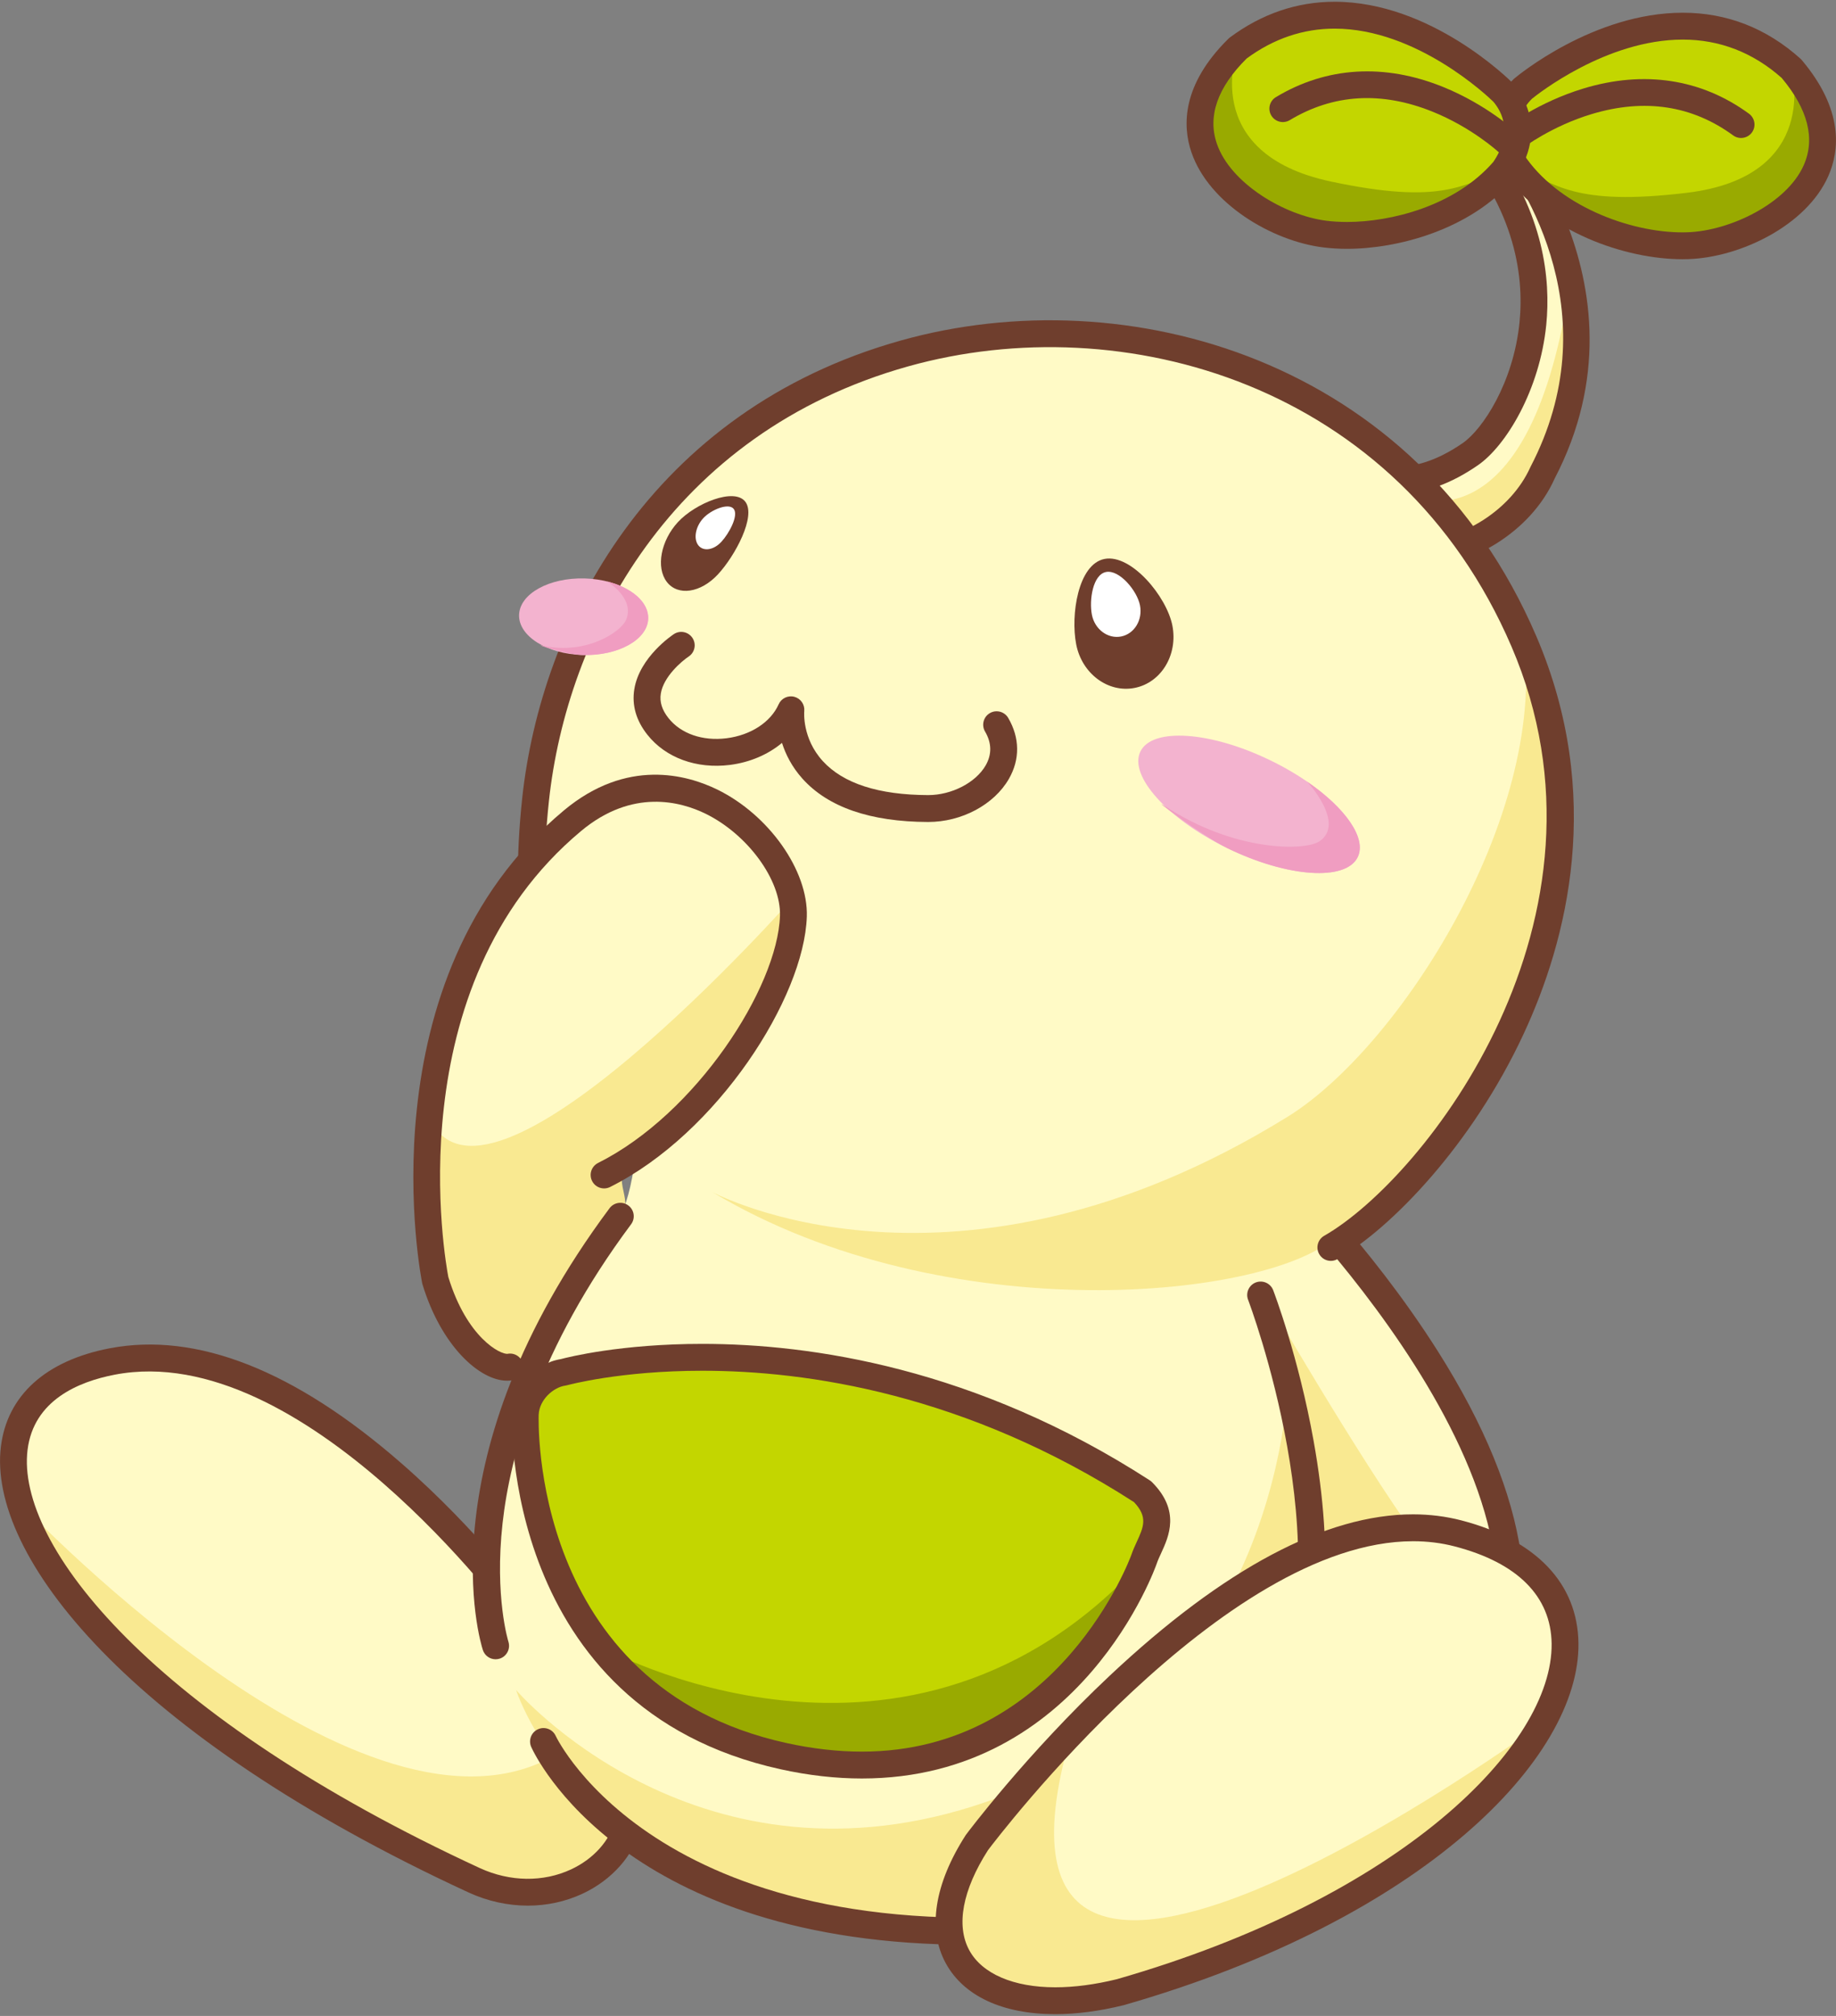 <?xml version="1.0" encoding="utf-8"?>
<!-- Generator: Adobe Illustrator 16.0.4, SVG Export Plug-In . SVG Version: 6.00 Build 0)  -->
<!DOCTYPE svg PUBLIC "-//W3C//DTD SVG 1.0//EN" "http://www.w3.org/TR/2001/REC-SVG-20010904/DTD/svg10.dtd">
<svg version="1.0" id="レイヤー_1" xmlns="http://www.w3.org/2000/svg" xmlns:xlink="http://www.w3.org/1999/xlink" x="0px"
	 y="0px" width="205px" height="225px" viewBox="0 0 205 225" enable-background="new 0 0 205 225" xml:space="preserve">
<rect x="0" y="0" width="205" height="225" fill="#808080" stroke="none"/>
<g>
	<path fill="#FFFAC6" d="M58.346,180.039c0,0-23.564-32.326-45.807-28.082c-22.244,4.242-11.896,33.746,40.421,57.908
		c7.554,3.459,15.515-0.25,17.201-6.33"/>
	<path fill="#F9E991" d="M61.261,196.289c0,0,4.267,6.703,8.23,8.23c0,0-3.049,8.229-11.887,6.707
		c-8.84-1.527-45.721-20.73-56.083-44.197C1.521,167.029,39.315,207.568,61.261,196.289"/>
	<path fill="#6F3E2D" d="M58.937,212.691c-2.217,0-4.471-0.488-6.601-1.461C14.195,193.611-1.383,173.539,0.1,161.457
		c0.7-5.713,5.018-9.609,12.159-10.975c9.695-1.848,20.637,2.451,32.51,12.795c8.699,7.574,14.544,15.547,14.79,15.883
		c0.487,0.668,0.34,1.604-0.329,2.092c-0.67,0.488-1.607,0.34-2.095-0.326c-0.231-0.316-23.272-31.52-44.315-27.498
		c-4.071,0.779-9.066,2.865-9.744,8.395c-1.306,10.643,13.944,29.795,50.512,46.682c3.354,1.535,7.063,1.588,10.173,0.141
		c2.5-1.164,4.305-3.17,4.955-5.51c0.22-0.799,1.046-1.264,1.845-1.045c0.798,0.223,1.265,1.047,1.043,1.846
		c-0.883,3.186-3.281,5.893-6.578,7.428C63.121,212.25,61.046,212.691,58.937,212.691z"/>
	<path fill="#FFFAC6" d="M142.081,130.33c0,0,38.257,36.881,22.998,59.945c-4.692,5.66-36.374,14.42-34.737-24.033"/>
	<path fill="#6F3E2D" d="M150.287,196.852c-2.662,0-5.397-0.412-8.003-1.416c-6.591-2.537-14.271-9.674-13.438-29.256
		c0.033-0.826,0.729-1.459,1.562-1.434c0.827,0.033,1.467,0.734,1.433,1.561c-0.598,14.092,3.386,23.197,11.523,26.33
		c8.336,3.207,18.261-0.658,20.515-3.262c14.275-21.777-22.466-57.605-22.839-57.965c-0.597-0.574-0.613-1.523-0.041-2.119
		c0.577-0.598,1.524-0.611,2.121-0.039c0.396,0.381,9.785,9.484,17.45,21.602c10.359,16.371,12.352,30.291,5.764,40.248
		c-0.03,0.047-0.062,0.088-0.098,0.133C164.068,193.848,157.445,196.852,150.287,196.852z"/>
	<path fill="#FFFAC6" d="M55.338,183.695c0,0-6.067-19.311,13.923-47.949c4.048-8.131-2.319-23.745,26.693-18.037
		c29.012,5.705,46.608,9.988,46.608,9.988l4.042,16.732c0,0,10.236,32.52-3.469,46.223c-5.429,5.432-12.856,24.111-21.22,24.111
		c-49.889,0-61.232-20.395-61.232-20.395C59.333,191.43,56.1,185.473,55.338,183.695"/>
	<path fill="#FFFAC6" d="M166.291,13.412c0,0,17.103,17.944,5.962,39.319c-2.639,5.892-9.449,9.388-14.032,8.984l-4.967-8.769
		c0,0,4.182,2.395,10.914-2.256c4.873-3.364,14.127-20.775-1.901-37.365L166.291,13.412z"/>
	<path fill="#F9E991" d="M174.694,35.177c0,0,3.093,20.763-14.272,27.804l-3.825-7.858C156.597,55.123,169.53,62.205,174.694,35.177
		"/>
	<path fill="#6F3E2D" d="M158.957,63.246c-0.294,0-0.583-0.013-0.865-0.037c-0.494-0.043-0.932-0.326-1.175-0.755l-4.968-8.77
		c-0.333-0.587-0.232-1.326,0.248-1.801c0.478-0.477,1.216-0.571,1.802-0.238l0,0c0.001,0,0.822,0.419,2.268,0.419
		c1.495,0,3.931-0.454,7.051-2.608c2.232-1.54,5.676-6.748,6.347-13.5c0.528-5.299-0.515-13.349-8.477-21.589
		c-0.421-0.437-0.539-1.085-0.295-1.642c0.241-0.556,0.811-0.9,1.408-0.898l4.022,0.085c0.398,0.009,0.776,0.176,1.05,0.464
		c0.182,0.188,17.712,18.978,6.208,41.048C170.847,59.542,163.988,63.246,158.957,63.246z M156.175,55.061l2.938,5.185
		c3.978-0.079,9.553-3.171,11.771-8.127c8.755-16.804-0.5-31.206-4.265-36c5.771,7.708,6.535,15.041,6.03,20.133
		c-0.723,7.257-4.47,13.492-7.629,15.672c-3.015,2.083-5.96,3.138-8.755,3.138C156.236,55.062,156.206,55.062,156.175,55.061z"/>
	<path fill="#C3D600" d="M170.052,9.905c0,0,16.751-14.084,29.961-2.254c9.863,11.654-3.536,19.498-11.533,19.771
		c-6.248,0.214-14.939-2.809-19.29-8.915C166.818,14.305,168.59,11.316,170.052,9.905"/>
	<path fill="#99AA00" d="M169.189,18.507c4.351,6.106,13.042,9.129,19.29,8.915c7.997-0.273,21.396-8.117,11.533-19.771
		c0,0,3.468,12.054-11.687,13.871C175.708,23.033,173.628,20.543,169.189,18.507"/>
	<path fill="#6F3E2D" d="M169.1,16.844c-0.448,0-0.892-0.2-1.187-0.582c-0.509-0.655-0.388-1.595,0.266-2.102
		c0.145-0.111,3.587-2.752,8.612-4.279c6.771-2.057,13.17-1.085,18.494,2.81c0.667,0.489,0.813,1.427,0.327,2.095
		c-0.491,0.668-1.428,0.814-2.097,0.325c-4.576-3.345-9.881-4.149-15.765-2.387c-4.521,1.354-7.704,3.784-7.737,3.808
		C169.743,16.743,169.421,16.844,169.1,16.844z"/>
	<path fill="#6F3E2D" d="M187.85,28.933c-6.297,0-15.205-2.99-19.882-9.556c-0.03-0.043-0.06-0.087-0.083-0.133
		c-3.161-5.603,0.061-9.391,1.125-10.418c0.025-0.024,0.052-0.047,0.078-0.069c0.356-0.299,8.841-7.337,18.803-7.337
		c4.921,0,9.335,1.719,13.124,5.114c0.052,0.045,0.101,0.095,0.146,0.148c4.733,5.596,4.229,10.145,2.979,12.975
		c-2.461,5.55-9.87,9.067-15.609,9.264C188.309,28.929,188.078,28.933,187.85,28.933z M170.457,17.702
		c4.028,5.589,12.201,8.431,17.975,8.222c4.73-0.162,11.069-3.207,12.963-7.48c1.312-2.956,0.482-6.235-2.458-9.745
		c-3.203-2.841-6.922-4.28-11.046-4.28c-8.538,0-16.233,6.113-16.837,6.603C169.994,12.066,168.565,14.287,170.457,17.702z"/>
	<path fill="#C3D600" d="M167.848,10.339c0,0-15.414-15.538-29.639-4.947c-10.87,10.719,1.764,19.74,9.706,20.732
		c6.206,0.776,15.132-1.452,20.016-7.14C170.672,15.009,169.174,11.875,167.848,10.339"/>
	<path fill="#99AA00" d="M167.931,18.984c-4.884,5.688-13.81,7.916-20.016,7.14c-7.942-0.992-20.576-10.013-9.706-20.732
		c0,0-4.541,11.692,10.391,14.868C161.032,22.903,163.325,20.61,167.931,18.984"/>
	<path fill="#6F3E2D" d="M168.306,17.343c-0.366,0-0.732-0.133-1.019-0.402c-0.05-0.043-2.998-2.739-7.362-4.488
		c-5.7-2.29-11.057-1.965-15.917,0.957c-0.71,0.423-1.632,0.197-2.058-0.514c-0.426-0.709-0.197-1.632,0.516-2.059
		c5.653-3.397,12.107-3.79,18.671-1.13c4.868,1.974,8.058,4.915,8.192,5.039c0.605,0.565,0.637,1.513,0.075,2.12
		C169.108,17.182,168.709,17.343,168.306,17.343z"/>
	<path fill="#6F3E2D" d="M150.415,27.773L150.415,27.773c-0.928,0-1.833-0.055-2.686-0.162c-5.699-0.712-12.757-4.884-14.706-10.633
		c-0.996-2.931-1.085-7.508,4.134-12.654c0.048-0.048,0.102-0.095,0.155-0.135c3.561-2.649,7.495-3.993,11.704-3.993
		c10.758,0,19.528,8.714,19.896,9.084c0.026,0.025,0.048,0.05,0.07,0.077c0.965,1.118,3.834,5.179,0.183,10.476
		c-0.03,0.044-0.062,0.085-0.095,0.126C164.118,25.727,155.926,27.773,150.415,27.773z M139.19,6.534
		c-3.248,3.23-4.367,6.422-3.328,9.482c1.501,4.43,7.541,8.032,12.237,8.621c0.733,0.091,1.51,0.137,2.315,0.137
		c4.857,0,12.031-1.757,16.328-6.706c2.189-3.232,0.968-5.571,0.007-6.707c-0.59-0.577-8.557-8.165-17.733-8.165
		C145.499,3.196,142.193,4.319,139.19,6.534z"/>
	<path fill="#FFFAC6" d="M67.451,125.941c0,0-10.453-10.486-7.655-36.684c1.996-18.652,13.473-42.05,41.213-49.813
		c25.567-7.155,56.497,2.725,69.136,32.123c13.579,31.583-10.111,61.118-21.549,67.661"/>
	<path fill="#6F3E2D" d="M120.163,71.915c0.631,3.263,3.547,5.441,6.514,4.867c2.968-0.575,4.858-3.685,4.229-6.946
		c-0.634-3.265-4.606-8.026-7.574-7.453C120.367,62.958,119.528,68.651,120.163,71.915"/>
	<path fill="#FFFFFF" d="M121.915,68.606c0.315,1.631,1.773,2.722,3.259,2.434c1.482-0.287,2.43-1.842,2.113-3.474
		c-0.316-1.632-2.304-4.012-3.788-3.726C122.017,64.127,121.599,66.974,121.915,68.606"/>
	<path fill="#6F3E2D" d="M80.168,64.1c-1.92,2.077-4.478,2.46-5.713,0.848c-1.235-1.607-0.679-4.601,1.243-6.679
		c1.921-2.082,6.283-3.883,7.518-2.274C84.451,57.606,82.09,62.02,80.168,64.1"/>
	<path fill="#FFFFFF" d="M80.549,60.469c-0.868,0.94-2.026,1.114-2.584,0.384c-0.557-0.727-0.305-2.082,0.562-3.02
		c0.868-0.94,2.84-1.757,3.399-1.027C82.486,57.535,81.416,59.529,80.549,60.469"/>
	<path fill="#6F3E2D" d="M103.645,91.742c-0.012,0-0.024,0-0.035,0c-6.432-0.022-11.146-1.646-14.011-4.833
		c-1.194-1.33-1.887-2.741-2.285-3.994c-1.545,1.294-3.573,2.174-5.818,2.459c-3.727,0.468-7.172-0.792-9.213-3.371
		c-1.257-1.587-1.747-3.296-1.458-5.081c0.583-3.598,4.263-6.047,4.419-6.149c0.691-0.454,1.622-0.261,2.076,0.432
		c0.454,0.691,0.261,1.62-0.428,2.073c-0.763,0.506-2.806,2.234-3.108,4.134c-0.148,0.928,0.13,1.821,0.851,2.73
		c1.384,1.751,3.81,2.591,6.486,2.256c2.703-0.34,4.93-1.792,5.818-3.787c0.298-0.673,1.042-1.028,1.755-0.84
		c0.712,0.19,1.18,0.868,1.106,1.603c-0.011,0.112-0.242,3.04,2.067,5.569c2.282,2.502,6.236,3.78,11.754,3.799
		c0.007,0,0.016,0,0.024,0c2.608,0,5.302-1.388,6.407-3.308c0.708-1.231,0.686-2.506-0.066-3.788
		c-0.418-0.715-0.18-1.634,0.535-2.052c0.716-0.419,1.634-0.178,2.052,0.535c1.299,2.214,1.326,4.629,0.077,6.8
		C110.993,89.812,107.378,91.742,103.645,91.742z"/>
	<path fill="#F3B3CF" d="M151.597,95.664c-1.316,2.713-7.817,2.276-14.519-0.979c-6.699-3.254-11.064-8.091-9.748-10.801
		c1.315-2.712,7.815-2.273,14.517,0.981C148.548,88.116,152.912,92.953,151.597,95.664"/>
	<path fill="#F09DC1" d="M130.077,89.982c-2.015-1.319,4.164,3.324,7.001,4.702c6.701,3.255,13.202,3.692,14.519,0.979
		c1.024-2.106-1.385-5.497-5.654-8.429c0,0,4.377,4.688,1.353,6.683C145.675,94.985,137.853,95.075,130.077,89.982"/>
	<path fill="#F9E991" d="M170.145,71.567c0,0,8.984,25.096-1.164,42.632c-10.153,17.531-14.812,18.832-19.688,23.682
		c-7.091,7.055-43.619,10.854-69.764-4.836c0,0,27.016,14.59,64.227-8.393C156.24,116.945,172.67,91.128,170.145,71.567"/>
	<path fill="#6F3E2D" d="M148.597,140.729c-0.52,0-1.024-0.27-1.301-0.756c-0.41-0.719-0.161-1.633,0.557-2.045
		c11.237-6.43,33.956-35.432,20.913-65.768c-12.624-29.371-43.438-37.962-67.354-31.272c-26.55,7.431-38.135,29.941-40.123,48.529
		c-2.694,25.195,7.125,35.365,7.224,35.466c0.583,0.586,0.583,1.535-0.003,2.119c-0.587,0.586-1.536,0.582-2.12-0.004
		c-0.448-0.447-10.927-11.297-8.084-37.899c2.094-19.566,14.304-43.265,42.299-51.1c25.169-7.043,57.612,2.023,70.918,32.975
		c7.646,17.792,3.455,33.991-1.412,44.445c-5.763,12.387-14.808,21.699-20.77,25.109
		C149.105,140.662,148.85,140.729,148.597,140.729z"/>
	<path fill="#FFFAC6" d="M56.948,152.574c-1.896,0.332-6.177-2.525-8.341-9.67c0,0-6.872-32.805,15.326-51.311
		c11.771-9.813,24.919,2.561,24.656,10.663c-0.339,10.396-11.894,24.263-21.138,28.886"/>
	<path fill="#F9E991" d="M47.788,124.346c0,0-1.33,28.613,10.669,28.691c0,0,8.959-15.445,10.805-17.291
		c1.847-1.842-1.788-4.633,1.902-6.479c3.691-1.846,17.842-14.148,17.533-29.22C88.697,100.047,53.631,139.727,47.788,124.346"/>
	<path fill="#6F3E2D" d="M56.624,154.102c-3.083,0-7.372-3.896-9.454-10.764c-0.011-0.041-0.021-0.084-0.031-0.125
		c-0.07-0.34-6.794-33.906,15.834-52.77c7.027-5.857,13.732-3.97,17.104-2.326c5.779,2.822,10.175,9.054,10.009,14.188
		c-0.293,9.022-9.952,24.171-21.965,30.177c-0.741,0.369-1.642,0.07-2.012-0.672c-0.371-0.74-0.071-1.639,0.67-2.012
		c10.93-5.465,20.048-19.562,20.31-27.592c0.129-3.978-3.608-9.09-8.328-11.395c-2.722-1.328-8.141-2.844-13.87,1.933
		c-20.792,17.333-15.133,48.229-14.831,49.792c2.086,6.814,5.858,8.682,6.629,8.562c0.813-0.148,1.592,0.402,1.735,1.217
		c0.141,0.816-0.406,1.592-1.222,1.736C57.017,154.086,56.823,154.102,56.624,154.102z"/>
	<path fill="#F9E991" d="M143.879,153.213c0,0,15.618,57.955-26.576,61.873c-49.921,4.633-59.673-26.453-59.673-26.453
		s19.598,22.887,50.991,12.973C143.718,190.523,143.879,153.213,143.879,153.213"/>
	<path fill="#6F3E2D" d="M108.368,217.061c-38.658,0-48.606-21.084-49.051-22.076c-0.339-0.756-0.001-1.643,0.754-1.982
		c0.754-0.34,1.641-0.002,1.98,0.75l0,0c0.114,0.25,11.951,24.914,59.696,19.52c0.819-0.104,1.565,0.498,1.658,1.322
		c0.092,0.824-0.5,1.566-1.321,1.658C117.152,216.809,112.589,217.061,108.368,217.061z"/>
	<path fill="#FFFAC6" d="M55.338,183.695c0,0-6.606-20.393,13.923-47.949"/>
	<path fill="#6F3E2D" d="M55.336,185.193c-0.632,0-1.219-0.402-1.424-1.039c-0.281-0.859-6.607-21.447,14.148-49.303
		c0.495-0.662,1.434-0.803,2.097-0.307c0.665,0.494,0.803,1.434,0.308,2.098c-10.339,13.877-13.511,25.812-14.352,33.379
		c-0.908,8.184,0.639,13.166,0.654,13.213c0.25,0.789-0.183,1.635-0.97,1.887C55.644,185.17,55.488,185.193,55.336,185.193z"/>
	<path fill="#F9E991" d="M142.838,147.312c0,0,12.608,21.635,17.836,27.479l-13.227,4.922
		C147.447,179.713,144.989,160.232,142.838,147.312"/>
	<path fill="#6F3E2D" d="M143.136,192.152c-0.223,0-0.454-0.053-0.668-0.16c-0.742-0.369-1.042-1.271-0.673-2.012
		c8.277-16.551-2.331-44.625-2.438-44.908c-0.297-0.771,0.089-1.639,0.862-1.936c0.773-0.293,1.641,0.09,1.938,0.861
		c0.113,0.301,2.833,7.438,4.517,16.832c2.286,12.75,1.55,23.01-2.194,30.492C144.216,191.846,143.687,192.152,143.136,192.152z"/>
	<path fill="#FFFAC6" d="M109.077,205.648c0,0,30.22-40.602,53.709-34.51c25.271,6.557,9.467,37.686-37.73,51.219
		C109.914,226.078,100.839,218.473,109.077,205.648"/>
	<path fill="#C3D600" d="M62.933,153.162c0,0,30.697-8.625,64.64,13.324c3.035,3.057,0.896,5.387,0.176,7.516
		c-0.719,2.129-11.269,28.396-40.288,21.998c-29.022-6.398-28.919-35.85-28.809-38.182C58.76,155.482,60.798,153.459,62.933,153.162
		"/>
	<path fill="#99AA00" d="M127.748,174.002c1.505-1.67-11.269,28.396-40.288,21.998c-8.587-2.59-17.867-6.66-20.418-12.236
		C67.042,183.764,101.498,203.115,127.748,174.002"/>
	<path fill="#6F3E2D" d="M96.232,198.5c-2.915,0-5.976-0.346-9.094-1.035c-31.166-6.873-30.001-39.389-29.985-39.715
		c0.136-2.906,2.58-5.602,5.469-6.059c0.841-0.225,6.702-1.699,15.806-1.699c12.043,0,30.486,2.645,49.958,15.234
		c0.089,0.061,0.174,0.127,0.249,0.203c3.181,3.201,1.874,6.047,1.01,7.93c-0.188,0.402-0.361,0.781-0.477,1.123
		C129.089,174.723,120.786,198.5,96.232,198.5z M78.429,152.99c-9.197,0-15.034,1.6-15.093,1.615
		c-0.062,0.02-0.13,0.031-0.197,0.041c-1.35,0.188-2.911,1.566-2.99,3.242c-0.014,0.303-1.09,30.314,27.635,36.648
		c2.908,0.641,5.751,0.965,8.449,0.965c22.066,0,30.021-21.76,30.096-21.979c0.165-0.49,0.382-0.961,0.59-1.416
		c0.768-1.672,1.28-2.791-0.303-4.453C107.812,155.539,90.039,152.99,78.429,152.99z"/>
	<path fill="#F3B3CF" d="M72.377,69.034c-0.065,2.359-3.347,4.185-7.327,4.073c-3.983-0.111-7.158-2.114-7.092-4.473
		c0.065-2.36,3.347-4.183,7.329-4.074C69.268,64.67,72.442,66.674,72.377,69.034"/>
	<path fill="#F09DC1" d="M60.61,72.066c-1.27-0.276,2.752,0.995,4.44,1.042c3.98,0.111,7.262-1.714,7.327-4.073
		c0.05-1.834-1.855-3.453-4.577-4.135c0,0,3.151,1.896,2.095,4.307C69.329,70.496,65.512,73.129,60.61,72.066"/>
	<path fill="#F9E991" d="M119.781,192.938c0,0-19.812,19.201-12.496,26.82c7.313,7.619,43.28,0.914,64.924-27.432
		C172.209,192.326,105.15,241.398,119.781,192.938"/>
	<path fill="#6F3E2D" d="M117.828,224.803c-5.884,0-10.228-2.02-12.23-5.689c-2.06-3.77-1.272-8.84,2.218-14.275
		c0.021-0.027,0.04-0.055,0.06-0.084c0.065-0.09,6.724-8.99,16.069-17.764c12.707-11.926,24.091-17.973,33.836-17.973
		c1.854,0,3.663,0.227,5.382,0.672c8.349,2.168,12.995,7.037,13.081,13.715c0.164,12.793-17.227,30.775-50.774,40.395
		C122.742,224.471,120.192,224.803,117.828,224.803z M110.311,206.506c-2.847,4.449-3.587,8.416-2.081,11.172
		c1.432,2.619,4.932,4.127,9.599,4.127c2.122,0,4.433-0.305,6.869-0.902c31.707-9.094,48.693-26.092,48.549-37.461
		c-0.07-5.275-3.814-9.029-10.839-10.85c-1.47-0.383-3.027-0.574-4.627-0.574C136.559,172.018,111.323,205.158,110.311,206.506z"/>
</g>
</svg>
